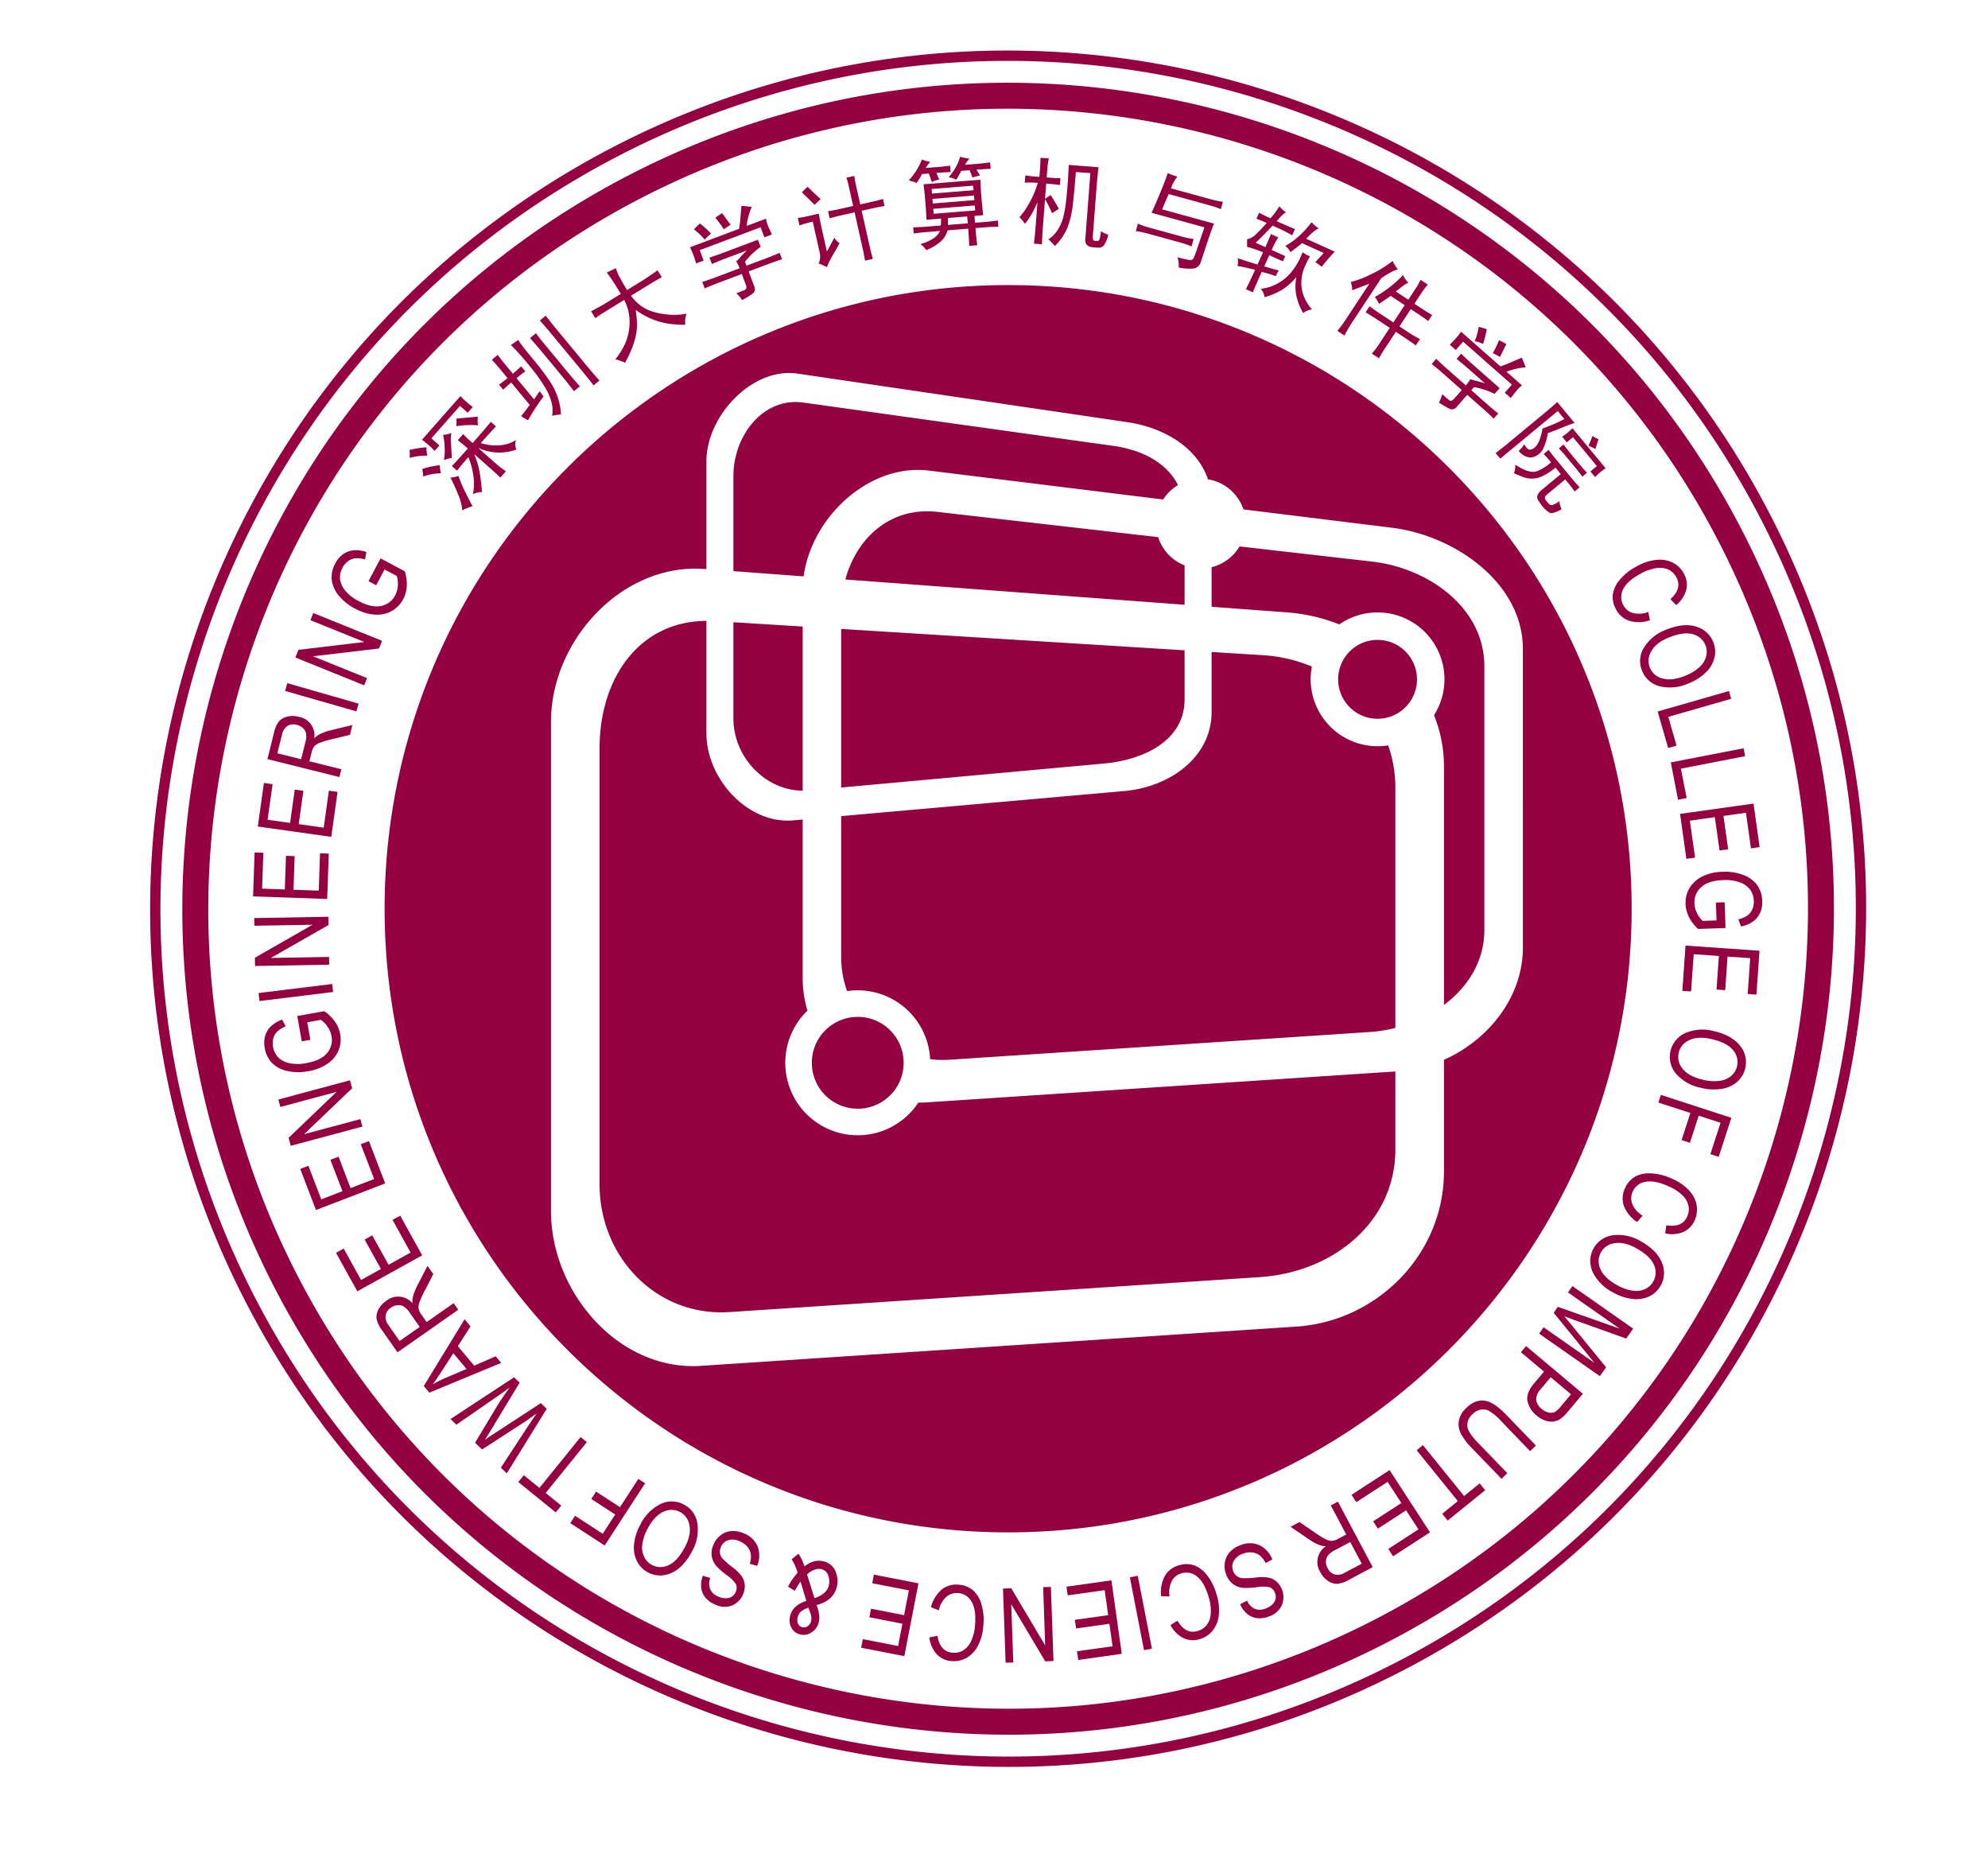 <svg id="图层_1" data-name="图层 1" xmlns="http://www.w3.org/2000/svg" viewBox="0 0 677.872 630.766"><defs><style>.cls-1,.cls-2{fill:#940040;}.cls-1{fill-rule:evenodd;}</style></defs><path class="cls-1" d="M343.754,97.191c117.399,0,212.608,95.207,212.608,212.606,0,117.4-95.209,212.608-212.608,212.608S131.148,427.198,131.148,309.797c0-117.399,95.207-212.606,212.606-212.606ZM240.151,193.971c-27.833-2.073-52.274,24.212-52.274,52.125V412.837c0,27.912,23.271,54.641,51.12,52.807l202.99-13.38c27.849-1.834,50.373-24.899,50.373-52.806V361.31c15.241-6.782,26.912-21.451,26.912-38.189V221.176c0-22.124-22.788-38.572-44.75-41.279l-50.524-6.235a15.316,15.316,0,0,0-12.112-10.257c-3.673-10.916-14.995-17.654-27.585-19.506L271.92,127.361c-15.357-2.259-31.047,14.373-31.047,29.897v36.767l-.722-.054Zm229.575,24.179a13.444,13.444,0,1,0,13.442,13.445,13.447,13.447,0,0,0-13.442-13.445Zm-177.249,128.518A15.656,15.656,0,1,0,308.132,362.324a15.658,15.658,0,0,0-15.655-15.656Zm0-9.053a24.714,24.714,0,0,1,24.677,23.458,32.896,32.896,0,0,0,6.447.214l143.418-9.454a48.363,48.363,0,0,0,8.771-1.406V268.58a43.45,43.45,0,0,0-2.448-14.465,22.828,22.828,0,0,1-26.013-26.871,51.729,51.729,0,0,0-16.763-3.888l-17.43-1.083v20.433c0,15.518-14.322,25.606-29.782,26.974l-96.529,8.546V326.31a34.225,34.225,0,0,0,2.017,11.57,24.843,24.843,0,0,1,3.635-.265Zm20.653,38.266a24.707,24.707,0,1,1-37.809-31.338,39.236,39.236,0,0,1-1.626-11.037V279.39l-3.232.287c-15.458,1.367-29.59-14.162-29.59-29.687V211.66c-23.044.149-36.431,19.619-36.431,43.509V403.763c0,24.875,19.476,45.178,44.3,43.542l180.892-11.923c24.824-1.635,46.157-18.672,46.157-43.542V365.283L315.879,375.824c-.92.06-1.838.076-2.749.057ZM469.727,208.784a22.805,22.805,0,0,1,19.243,35.049,46.189,46.189,0,0,1,3.391,17.316v81.463c8.197-6.137,13.772-14.976,13.772-25.53V227.069c0-19.715-18.778-33.389-38.374-35.627l-45.097-5.153a15.311,15.311,0,0,1-9.526,7.077v13.493l25.959,1.934a59.773,59.773,0,0,1,17.587,4.082,22.697,22.697,0,0,1,13.044-4.092Zm-65.805-16.028a15.329,15.329,0,0,1-9.01-9.638l-75.235-8.597c-15.816-1.806-27.501,8.585-31.421,23.034l115.666,8.618V192.757ZM396.604,170.282a15.393,15.393,0,0,1,5.071-4.913c-3.825-7.594-12.166-11.982-22.115-13.372L273.942,137.244c-13.7-1.913-23.857,11.222-23.857,25.059v32.409L274.022,196.494c2.752-20.314,22.407-38.573,42.772-36.062L396.604,170.282Zm7.317,51.418-117.095-7.283V268.479l89.658-8.186c13.776-1.258,27.437-7.995,27.437-21.823V221.7ZM273.695,269.563V213.6l-23.61-1.469v32.812c0,13.097,10.774,24.509,23.61,24.62ZM143.89,149.923c.907.681,1.684,1.305,2.34,1.883q.978.861,1.966,1.91l1.641-1.863-2.739-2.414,9.745-11.062,2.64,2.326,1.726-1.96a27.013,27.013,0,0,1-2.189-1.75,27.72,27.72,0,0,1-2.018-1.954l-13.111,14.884Zm7.196-1.659a20.079,20.079,0,0,1,.52,3.847,19.36,19.36,0,0,1-.252,4.735,13.643,13.643,0,0,1,2.728-.73q-.17-2.764-.318-5.063a11.383,11.383,0,0,1,.15-3.429,10.447,10.447,0,0,1-2.828.639Zm4.53-2.97a30.006,30.006,0,0,1,7.378-.281,7.95,7.95,0,0,1-.006-2.958c-2.632.226-5.089.446-7.352.646a18.149,18.149,0,0,1-.02,2.593Zm14.158,13.34-6.756-5.951a17.836,17.836,0,0,0,6.756,1.605,17.233,17.233,0,0,0,6.313-1.043,3.944,3.944,0,0,1-.111-3.229,12.29,12.29,0,0,1-5.939,1.809,16.907,16.907,0,0,1-6.104-.77q3.793-4.305,5.186-5.692l-1.765-1.553q-1.885,2.344-6.194,7.234c-1.179-1.035-2.257-2.045-3.245-3.027l-1.81,2.054c1.101.854,2.234,1.8,3.412,2.836q-3.963,4.5-5.447,5.983l1.764,1.554c1.025-1.302,2.322-2.831,3.87-4.59a24.888,24.888,0,0,1,1.69,6.269,17.679,17.679,0,0,1-.147,6.391,6.25,6.25,0,0,1,3.096-.753q-.151-2.391-.649-5.876a28.666,28.666,0,0,0-2.026-7.081l6.462,5.694q.784.689,2.461,2.336l1.896-2.156c-1.42-1.013-2.323-1.698-2.715-2.044Zm-30.114-2.528a20.358,20.358,0,0,1,6.053-.758,8.984,8.984,0,0,1-.274-2.845,29.869,29.869,0,0,0-5.855.927,7.929,7.929,0,0,1,.076,2.676Zm4.658,6.361a17.571,17.571,0,0,1,6.028-1.123,10.779,10.779,0,0,1-.36-2.751,28.237,28.237,0,0,0-6.019,1.306,15.837,15.837,0,0,1,.351,2.568Zm9.263.338a54.755,54.755,0,0,1,2.636,5.793,16.889,16.889,0,0,1,1.404,5.414,15.477,15.477,0,0,1,3.513-1.43q-.933-1.692-2.528-4.919a40.559,40.559,0,0,1-2.286-5.406,9.983,9.983,0,0,1-2.739.548Zm16.58-31.674,1.418,1.712q1.623-1.52,2.732-2.437l6.326,7.641c-1.279,1.731-2.263,3.002-2.956,3.8a19.213,19.213,0,0,0,2.368,1.428q1.222-2.203,2.688-4.428c.968-1.484,1.845-2.712,2.617-3.692-.388-.467-.825-1.066-1.315-1.79-.993,1.387-1.638,2.319-1.931,2.785l-5.992-7.238q1.409-1.166,3.001-2.31l-1.418-1.712q-1.419,1.349-2.829,2.517L172.454,124.491q-1.497-1.806-2.728-3.503l-2.011,1.666q1.521,1.627,2.934,3.332l2.414,2.917q-1.211,1.001-2.903,2.228Zm4.056-13.52q1.947,1.946,3.618,3.863,1.678,1.919,3.995,4.824a50.5,50.5,0,0,1,4.002,5.75,19.718,19.718,0,0,1,2.248,5.171,10.723,10.723,0,0,1,.175,4.511c1.07-.208,2.077-.362,3.012-.454a21.17,21.17,0,0,0-1.187-6.139,23.114,23.114,0,0,0-2.734-5.353c-1.145-1.653-2.156-3.041-3.039-4.177q-1.322-1.701-3.942-4.865a50.792,50.792,0,0,1-3.667-4.842c-.863.6-1.684,1.17-2.479,1.712Zm6.523-2.35q2.345,2.632,2.844,3.233l8.407,10.153q.745.902,3.728,4.705l2.008-1.662q-1.599-1.736-3.928-4.542l-8.405-10.154c-1.165-1.405-2.046-2.541-2.646-3.396l-2.008,1.662Zm3.345-5.983q1.763,1.921,3.59,4.135l9.984,12.058c2.218,2.68,3.801,4.655,4.729,5.915l2.011-1.665q-1.596-1.723-4.931-5.747l-9.984-12.059q-1.83-2.213-3.389-4.304l-2.01,1.666Zm17.48-3.161,1.436,2.333q1.599-1.133,4.042-2.64l5.779-3.559a15.159,15.159,0,0,1,1.623,4.746,17.822,17.822,0,0,1,.079,5.236,18.183,18.183,0,0,1-1.525,5.234,23.772,23.772,0,0,1-3.188,5.025,16.182,16.182,0,0,1,3.325,1.175,45.282,45.282,0,0,0,2.372-4.982,28.334,28.334,0,0,0,1.293-4.249,17.812,17.812,0,0,0,.398-4.078,35.45,35.45,0,0,0-.444-4.704,26.946,26.946,0,0,0,4.022,2.428,24.643,24.643,0,0,0,4.123,1.593,25.706,25.706,0,0,0,4.263.829,38.373,38.373,0,0,0,4.499.216,9.013,9.013,0,0,1,.427-3.787,21.971,21.971,0,0,1-5.679.353,26.44,26.44,0,0,1-5.293-.878,14.133,14.133,0,0,1-4.359-1.984,16.033,16.033,0,0,1-3.602-3.607l6.112-3.764q1.997-1.226,4.401-2.558l-1.438-2.332c-1.508,1.034-2.911,1.996-4.195,2.889l-6.221,3.832q-1.165-1.891-2.319-4.012a16.78,16.78,0,0,1-1.504-3.441q-1.626.845-3.096,1.448c.578.769,1.156,1.583,1.739,2.454q.875,1.294,3.066,4.851l-5.887,3.625q-2.516,1.393-4.247,2.309ZM241.91,87.807l.827,2.198q2.887-1.221,5.207-2.095l6.715-2.527a30.456,30.456,0,0,0-2.201,2.291,10.853,10.853,0,0,1-1.414,1.437,13.047,13.047,0,0,1,1.164,2.351l-8.426,3.17c-1.219.458-2.663.957-4.319,1.483l.827,2.2c1.519-.661,2.967-1.254,4.353-1.775l8.3-3.123,1.423,3.782q.506,1.344-.651,1.78-1.163.438-2.625.988a19.186,19.186,0,0,1,1.985,2.321,33.076,33.076,0,0,0,3.57-2.181,1.994,1.994,0,0,0,.506-2.559L255.266,92.542l7.57-2.85q1.462-.551,3.829-1.304l-.827-2.201q-2.148.955-3.736,1.551l-7.572,2.848-.505-1.343a33.215,33.215,0,0,1,2.258-2.522,27.111,27.111,0,0,1,3.076-2.556l-.918-2.439L247.088,86q-2.446.92-5.178,1.807Zm-5.279-9.584a18.81,18.81,0,0,1,2.03-2.018,33.7,33.7,0,0,1,3.807,3.445,11.889,11.889,0,0,0-2.155,2.066,20.337,20.337,0,0,0-3.683-3.493Zm7.283-3.995c.798-.58,1.582-1.106,2.334-1.574q2.092,2.981,2.873,3.939c-.668.438-1.45.963-2.332,1.576a33.256,33.256,0,0,0-2.875-3.94Zm8.924-4.054q2.034.207,3.485.359a24.163,24.163,0,0,0-1.734,6.506l6.59-2.48a11.807,11.807,0,0,0,.807,2.691c.394.924.802,1.817,1.217,2.685l-2.562.964-1.288-3.424-20.76,7.812,1.334,3.543-2.562.964q-.433-1.505-.962-2.916-.526-1.399-1.108-2.579l16.73-6.296q.337-2.073.469-3.937c.088-1.24.205-2.539.343-3.895Zm20.591-4.588a23.407,23.407,0,0,1,1.977-1.914c.472.523,1.95,1.926,4.422,4.224-.666.595-1.371,1.243-2.104,1.944q-.893-1.008-4.295-4.254Zm-1.387,8.738c1.295-.204,2.151-.352,2.575-.447l4.587-1.027q.38,2.319.953,4.869l1.796,8.018c.954-1.725,1.805-3.301,2.554-4.713a5.219,5.219,0,0,0,1.757,1.878q-.828,1.656-2.15,3.824a27.441,27.441,0,0,0-2.166,4.363,13.603,13.603,0,0,0-2.816-1.239,5.721,5.721,0,0,0,.376-3.696l-2.367-10.572a31.103,31.103,0,0,0-4.528,1.283l-.569-2.542Zm10.318-2.311L282.9,74.431q1.878-.558,3.915-1.014l4.587-1.026,2.765,12.353q.428,1.909.783,4.104l2.677-.6q-.615-2.14-1.073-4.175l-2.737-12.223,4.965-1.111q.897-.201,2.833-.497l-.544-2.419c-1.17.348-2.138.611-2.9.779l-4.842,1.086L291.821,62.94c-.189-.847-.363-1.835-.523-2.958l-2.679.6c.298.916.558,1.878.787,2.9l1.51,6.746-4.71,1.054q-1.914.43-3.845.731Zm32.005-17.652a11.153,11.153,0,0,0,2.813.823,16.249,16.249,0,0,0-1.535,2.084l4.684-.378c1.036-.084,2.248-.228,3.628-.423L324.135,58.676q-2.092.043-4.82.262c.22.59.545,1.352.971,2.278a8.032,8.032,0,0,0-2.549.861c-.346-1.024-.686-1.995-1.026-2.927l-2.34.189a19.285,19.285,0,0,1-1.85,3.026,11.702,11.702,0,0,0-2.681-.827,24.201,24.201,0,0,0,2.371-3.007,22.424,22.424,0,0,0,2.154-4.169Zm13.011-.917a15.345,15.345,0,0,1-1.475,3.587,22.563,22.563,0,0,1-2.406,3.403,8.471,8.471,0,0,1,2.553.836,31.982,31.982,0,0,0,1.716-3.014l2.865-.231q.495,1.262.991,2.534a13.779,13.779,0,0,1,2.555-.728c-.503-.836-.902-1.501-1.206-1.997q2.863-.231,4.822-.262l-.178-2.208c-1.471.202-2.63.341-3.503.412l-5.071.41a9.516,9.516,0,0,1,1.536-2.085,19.972,19.972,0,0,1-3.199-.658ZM323.18,74.33a18.841,18.841,0,0,1,.054,2.354l6.765-.547-.191-2.343-6.628.536ZM314.916,62.829q.322,2.328.621,6.033.302,3.711.356,6.058l4.944-.401a9.707,9.707,0,0,1-.073,2.365l-4.81.388c-1.305.105-2.824.182-4.567.241l.168,2.081q2.466-.334,4.546-.5l4.422-.358a6.232,6.232,0,0,1-2.342,2.613,15.197,15.197,0,0,1-4.368,1.857,6.427,6.427,0,0,1,2,2.066,17.005,17.005,0,0,0,5.055-3.028,8.153,8.153,0,0,0,2.252-3.716l7.026-.569q.24,2.995.343,5.863l2.732-.22c-.242-1.902-.446-3.845-.608-5.842l3.385-.275q1.95-.157,4.434-.224l-.168-2.081q-2.463.324-4.413.486l-3.385.274-.189-2.343,2.991-.243q-.325-2.463-.622-6.097c-.196-2.433-.314-4.427-.357-5.993L314.916,62.829Zm2.748,1.61,14.179-1.147.126,1.56-14.177,1.146-.127-1.559Zm.274,3.379,14.178-1.146.127,1.559L318.064,69.377l-.126-1.559Zm.274,3.38L332.388,70.051l.137,1.693-14.177,1.146-.136-1.693Zm38.124-3.415c.55-.399,1.198-.827,1.93-1.291q1.866,3.014,2.782,4.661c-.644.471-1.426.982-2.337,1.519a35.245,35.245,0,0,0-2.385-4.76l-.725,9.497q-.201,2.597-.322,5.865l-2.732-.208q.377-3.247.577-5.848l.636-8.325q-.799,1.898-1.716,3.597a28.693,28.693,0,0,1-2.513,3.801,22.725,22.725,0,0,0-1.921-2.241,23.403,23.403,0,0,0,3.079-4.347,32.12,32.12,0,0,0,3.18-7.346l-.782-.059a25.922,25.922,0,0,0-3.662-.016l.19-2.47q1.812.263,3.502.397l1.3.099.199-2.603q.158-2.082.173-3.911l2.858.217a21.699,21.699,0,0,0-.556,3.884l-.197,2.602,1.426.108c.955.074,2.046.114,3.261.123l-.178,2.337c-1.898-.228-3.458-.394-4.668-.487l-.401,5.207ZM364.418,56.23q-.115,3.131-.405,6.969c-.196,2.56-.403,4.661-.61,6.298a39.244,39.244,0,0,1-.882,4.644,14.46,14.46,0,0,1-1.827,4.18,10.844,10.844,0,0,1-3.196,3.285,16.407,16.407,0,0,1,2.185,2.261,18.679,18.679,0,0,0,4.348-6.406,31.808,31.808,0,0,0,1.739-7.319q.512-4.091,1.076-11.504l4.946.38L370.16,80.354c-.203,1.469-.1,2.455.297,2.965a2.72,2.72,0,0,0,1.888.934,21.31,21.31,0,0,0,2.343.178,2.173,2.173,0,0,0,1.768-.848,10.362,10.362,0,0,0,1.449-3.551,8.923,8.923,0,0,1-2.523-1.242,12.598,12.598,0,0,1-.387,2.527c-.178.551-.456.837-.853.85a3.296,3.296,0,0,1-1.101-.152c-.337-.114-.47-.734-.381-1.86l1.294-16.912q.198-2.607.612-6.236l-10.147-.775Zm49.566,20.008c-.466,1.044-.945,2.308-1.447,3.793l-3.1,9.3a2.968,2.968,0,0,1-2.504,2.22,16.711,16.711,0,0,1-5.038-.369,8.404,8.404,0,0,0-.397-3.494,27.978,27.978,0,0,0,4.208.955,1.319,1.319,0,0,0,1.344-.714q.411-.762,3.617-10.438L392.674,72.542q4.282-9.646,5.477-13.516a28.148,28.148,0,0,0,3.33,1.187,12.489,12.489,0,0,0-2.185,4l13.462,3.703a32.926,32.926,0,0,0,4.219.888l-.694,2.518a28.284,28.284,0,0,0-3.573-1.255l-14.219-3.912-2.241,5.206,17.735,4.877Zm-25.988.025-.692,2.515a34.832,34.832,0,0,1,4.223.89l11.069,3.045a29.548,29.548,0,0,1,3.704,1.289l.692-2.516a30.864,30.864,0,0,1-3.967-.821L392.082,77.656a35.033,35.033,0,0,1-4.085-1.393ZM436.042,92.195q-1.947-.452-4.956-1.39l1.723-3.802,4.634,2.1.807-1.78L433.615,85.223a31.503,31.503,0,0,1,2.231-4.288l-2.5-1.134q-.633,1.715-1.871,4.452l-3.326-1.508q1.406-1.225,5.79-5.83l2.377,1.078a43.994,43.994,0,0,1,4.288,2.231l.97-2.14q-2.191-.847-4.57-1.929l-1.664-.755c1.492-1.806,2.559-2.801,3.215-2.982a14.382,14.382,0,0,1-2.356-2.069,24.893,24.893,0,0,1-2.998,4.081c-1.267-.573-2.555-1.2-3.867-1.893l-.916,2.019q1.956.749,3.503,1.445a44.853,44.853,0,0,1-3.453,3.668,5.921,5.921,0,0,1-3.226,1.899l-.016,2.571a38.394,38.394,0,0,1,5.445,1.893l-1.888,4.163c-3.272-1.005-5.513-1.734-6.74-2.199a7.403,7.403,0,0,1-.071,2.694q1.875.273,6.006,1.285-1.725,3.804-3.14,6.602l2.379,1.077c.564-1.461,1.572-3.779,3.008-6.948a32.048,32.048,0,0,1,4.783,1.452,17.17,17.17,0,0,1,1.035-1.964Zm14.608-1.257a17.366,17.366,0,0,0-2.162-1.555q1.351-1.397,2.858-3.149l-7.367-3.339q-2.269,1.845-3.972,3.071a5.099,5.099,0,0,0-1.771-2.091,25.842,25.842,0,0,0,5.055-3.725,30.167,30.167,0,0,0,3.918-4.384,14.076,14.076,0,0,0,2.479,2.124c-.889.271-2.323,1.43-4.31,3.495l9.746,4.416q-1.855,1.884-4.474,5.137Zm-19.454,10.375a24.649,24.649,0,0,0,6.027-2.567,21.58,21.58,0,0,0,4.804-4.273,16.965,16.965,0,0,0-.178,5.292,19.43,19.43,0,0,0,2.511,6.945,6.217,6.217,0,0,1,2.991-1.223,15.386,15.386,0,0,1-2.931-4.91,12.662,12.662,0,0,1-.675-4.677,13.722,13.722,0,0,1,.805-4.146,30.703,30.703,0,0,1,2.114-4.346,13.57,13.57,0,0,1-2.509-1.42,23.926,23.926,0,0,1-3.217,5.987,16.241,16.241,0,0,1-5.053,4.52,14.24,14.24,0,0,1-5.968,1.947,5.585,5.585,0,0,1,1.279,2.872Zm47.187-7.522a38.472,38.472,0,0,1-5.258,4.661,32.018,32.018,0,0,1-4.327,2.776,13.682,13.682,0,0,1,1.426,2.346q3.065-2.043,3.966-2.701l4.795,3.158-3.878,5.886-4.689-3.09q-1.524-1.004-3.412-2.408l-1.361,2.069q2.14,1.259,3.993,2.478l4.25,2.799-3.734,5.668a29.765,29.765,0,0,1-2.371,3.123l2.398,1.58c.642-1.135,1.325-2.253,2.042-3.341l3.733-5.666,3.38,2.227q2.177,1.433,3.418,2.403l1.434-2.176a32.96,32.96,0,0,1-3.525-2.008l-3.485-2.298,3.876-5.886,3.163,2.084q1.415.932,2.759,1.973l1.363-2.069q-1.49-.819-2.904-1.753l-3.163-2.083,2.659-4.035a19.599,19.599,0,0,1,1.94-2.47l-2.506-1.65a20.075,20.075,0,0,1-1.576,2.869l-2.584,3.921-4.25-2.797q3.459-2.883,4.294-2.958a11.027,11.027,0,0,1-1.863-2.634Zm-22.368,19.015,2.4,1.58a53.946,53.946,0,0,1,3.226-5.374l9.331-14.164q4.213-2.844,5.701-2.964a15.602,15.602,0,0,1-1.821-2.921,37.81,37.81,0,0,1-7.616,4.675,33.008,33.008,0,0,1-6.643,2.497,8.238,8.238,0,0,1,.487,2.822q3.756-1.438,5.851-2.239l-7.321,11.108a49.223,49.223,0,0,1-3.595,4.98Zm42.208,7.777-1.551,1.765q2.43,1.976,4.294,3.612l5.385,4.745a30.066,30.066,0,0,0-3.058-.867,10.64,10.64,0,0,1-1.932-.576,13.093,13.093,0,0,1-1.53,2.132l-6.756-5.95c-.978-.86-2.093-1.902-3.336-3.118l-1.555,1.763q1.944,1.546,3.61,3.012l6.656,5.863-2.672,3.032c-.633.717-1.26.807-1.877.262q-.932-.822-2.105-1.855a19.316,19.316,0,0,1-1.116,2.843,33.208,33.208,0,0,0,3.6,2.127,1.991,1.991,0,0,0,2.496-.754l3.535-4.014,6.071,5.347c.782.688,1.762,1.612,2.949,2.768l1.553-1.763q-1.852-1.451-3.121-2.573l-6.069-5.346.947-1.078a33.587,33.587,0,0,1,3.286.808,27.484,27.484,0,0,1,3.702,1.517l1.723-1.955-9.102-8.017q-1.964-1.728-4.028-3.727Zm5.983-9.158a20.267,20.267,0,0,1-1.354,4.891,11.874,11.874,0,0,1,2.835.933,33.747,33.747,0,0,0,1.254-4.98,18.487,18.487,0,0,0-2.736-.845Zm6.947,4.554a33.101,33.101,0,0,1-2.128,4.388c.953.49,1.785.936,2.485,1.32.324-.763,1.031-2.221,2.13-4.386-.767-.446-1.599-.888-2.486-1.322Zm7.77,5.975c-1.26.516-2.463,1.021-3.598,1.527q-1.711.754-3.698,1.433l-13.412-11.817q-.771,1.068-1.758,2.19-.995,1.129-2.124,2.218l2.055,1.81,2.5-2.84,16.644,14.66-2.418,2.745,2.055,1.811c.571-.773,1.168-1.554,1.798-2.335a11.702,11.702,0,0,1,2-1.976l-5.285-4.654a24.16,24.16,0,0,1,6.56-1.524q-.549-1.352-1.319-3.248ZM530.998,137.053q-1.832,1.679-3.941,3.431l-12.463,10.315q-2.715,2.249-4.599,3.645l1.578,1.907,19.598-16.223,2.247,2.715a37.366,37.366,0,0,1-3.884,1.856c-1.35.552-2.536,1.03-3.562,1.424a26.569,26.569,0,0,1-.89,3.534,7.095,7.095,0,0,1-1.346,2.47,3.512,3.512,0,0,1-1.821,1.17q-.998.233-2.191-1.828a9.231,9.231,0,0,1-1.879,2.236,6.097,6.097,0,0,0,2.816,2.069,3.959,3.959,0,0,0,3.044-.314,5.705,5.705,0,0,0,2.442-2.365,19.294,19.294,0,0,0,1.622-5.412c1.729-.635,3.412-1.299,5.053-1.978q2.456-1.014,4.081-1.513l-5.907-7.137Zm14.09,12.726q-1.15-.575-2.118-1.129a14.798,14.798,0,0,1-.625,1.701c-.236.534-.472,1.072-.704,1.604a13.989,13.989,0,0,1,2.301,1.143,11.004,11.004,0,0,0,.575-1.66,10.027,10.027,0,0,1,.571-1.658Zm-8.91-3.803c-.685.674-1.273,1.22-1.775,1.635a20.104,20.104,0,0,1-1.741,1.275l1.579,1.909,2.109-1.748,8.155,9.851-2.208,1.828,1.581,1.909q.92-.929,1.773-1.637a21.213,21.213,0,0,1,1.84-1.355L536.178,145.976Zm-3.021,5.55-1.608,1.332c.838.882,1.846,2.028,3.01,3.435l2.414,2.916q1.582,1.908,2.565,3.296l1.608-1.329q-1.104-1.126-2.766-3.132l-2.496-3.014c-1.167-1.411-2.072-2.577-2.726-3.503Zm-5.084,1.839-1.71,1.417a37.308,37.308,0,0,1,2.513,2.827,14.81,14.81,0,0,1-4.921,3.062q-2.499.874-7.298-2.263a5.749,5.749,0,0,1-.456,2.923c1.068.467,2.091.89,3.077,1.26a8.251,8.251,0,0,0,6.702-.292,19.818,19.818,0,0,0,4.396-2.88l1.831,2.212-6.432,5.326q-2.315,1.917-1.306,3.537a18.041,18.041,0,0,0,1.923,2.637,8.88,8.88,0,0,0,1.934,1.623q1.012.602,4.141-1.145a8.787,8.787,0,0,1-.761-2.76,7.848,7.848,0,0,1-2.302,1.313,1.267,1.267,0,0,1-1.258-.395,12.203,12.203,0,0,1-1.166-1.406c-.408-.565-.213-1.175.592-1.842l6.131-5.077c.608.733,1.108,1.338,1.495,1.805q.587.709,1.729,2.299l1.712-1.415q-1.349-1.423-2.849-3.231l-5.326-6.432q-1.501-1.813-2.392-3.1Zm65.692,26.978C522.281,42.29,352.354-11.695,214.302,59.789,76.248,131.272,22.262,301.198,93.746,439.251,165.23,577.305,335.155,631.291,473.208,559.806c138.056-71.482,192.04-241.408,120.557-379.462Zm-7.858,4.068C516.67,50.698,352.086-1.59,218.372,67.647,84.656,136.884,32.366,301.469,101.604,435.182c69.238,133.714,233.822,186.004,367.536,116.767,133.715-69.237,186.003-233.823,116.766-367.538Zm17.605-9.116C529.242,31.862,352.69-24.229,209.255,50.042,65.819,124.312,9.729,300.863,83.999,444.297c74.271,143.437,250.822,199.528,394.257,125.257,143.437-74.269,199.526-250.822,125.255-394.258Zm-3.119,1.615C527.014,35.2,352.583-20.219,210.869,53.161,69.157,126.54,13.739,300.97,87.119,442.683,160.497,584.396,334.928,639.815,476.641,566.433,618.355,493.055,673.772,318.625,600.392,176.911Z"/><path class="cls-2" d="M562.037,208.627l.554,2.833a11.711,11.711,0,0,1-7.12.159,7.932,7.932,0,0,1-4.459-3.927,8.493,8.493,0,0,1-1.07-5.012,9.943,9.943,0,0,1,2.408-5.071,18.874,18.874,0,0,1,5.864-4.593,17.197,17.197,0,0,1,6.85-2.167,9.988,9.988,0,0,1,5.508,1.066,8.79,8.79,0,0,1,3.639,3.698,7.604,7.604,0,0,1,.767,5.43,10.163,10.163,0,0,1-3.433,5.248l-1.95-2.015q4.009-3.692,2.061-7.367a6.079,6.079,0,0,0-2.621-2.668,7.112,7.112,0,0,0-4.058-.59,15.275,15.275,0,0,0-5.435,1.861q-4.587,2.438-6.02,5.271a5.679,5.679,0,0,0-.006,5.518,5.351,5.351,0,0,0,3.227,2.668A8.609,8.609,0,0,0,562.037,208.627Z"/><path class="cls-2" d="M568.024,214.699q5.998-2.42,10.289-1.084a8.82,8.82,0,0,1,5.878,5.271,8.678,8.678,0,0,1,.435,5.224,10.452,10.452,0,0,1-2.843,5.005,17.147,17.147,0,0,1-6.037,3.864,15.273,15.273,0,0,1-9.453,1.066,8.697,8.697,0,0,1-6.378-5.371,8.61,8.61,0,0,1,.949-8.345,14.906,14.906,0,0,1,7.16-5.63Zm1.014,2.644q-4.339,1.75-5.954,4.63A6.191,6.191,0,0,0,566.876,231.307q3.189.919,7.873-.978a15.279,15.279,0,0,0,5.013-3.156,7.208,7.208,0,0,0,2.002-3.445,5.933,5.933,0,0,0-.236-3.746,6.223,6.223,0,0,0-4.317-3.775Q574.059,215.314,569.038,217.343Z"/><polygon class="cls-2" points="565.237 242.562 589.541 235.588 590.303 238.227 568.858 244.376 571.674 254.193 568.806 255.011 565.237 242.562"/><polygon class="cls-2" points="569.711 259.917 594.541 255.094 595.059 257.785 573.162 262.043 575.112 272.067 572.184 272.638 569.711 259.917"/><polygon class="cls-2" points="572.871 277.473 597.919 273.95 600.003 288.798 597.047 289.216 595.344 277.085 587.67 278.162 589.273 289.523 586.334 289.934 584.732 278.574 576.21 279.775 577.983 292.378 575.027 292.797 572.871 277.473"/><path class="cls-2" d="M585.09,307.702l2.968-.105.324,8.774-9.382.324a14.961,14.961,0,0,1-3.098-4.064,10.512,10.512,0,0,1-1.148-4.399,9.859,9.859,0,0,1,1.326-5.464,10.445,10.445,0,0,1,4.298-3.923,16.243,16.243,0,0,1,6.955-1.63,17.287,17.287,0,0,1,7.256,1.143,10.272,10.272,0,0,1,4.653,3.498,9.747,9.747,0,0,1,1.643,5.295,8.821,8.821,0,0,1-.707,4.01,7.446,7.446,0,0,1-2.297,2.898,11.21,11.21,0,0,1-4.206,1.801l-.912-2.438a9.108,9.108,0,0,0,3.157-1.373,5.175,5.175,0,0,0,1.591-2.055,6.268,6.268,0,0,0,.506-2.814A6.786,6.786,0,0,0,596.786,303.333a7.528,7.528,0,0,0-3.493-2.504,14.328,14.328,0,0,0-5.671-.794q-5.072.177-7.521,2.385a6.841,6.841,0,0,0-2.331,5.607,7.974,7.974,0,0,0,.888,3.291,8.509,8.509,0,0,0,1.938,2.633l4.705-.165Z"/><polygon class="cls-2" points="574.734 322.367 599.959 324.127 598.91 339.081 595.935 338.868 596.79 326.654 589.062 326.112 588.261 337.555 585.305 337.349 586.106 325.906 577.519 325.305 576.63 338.001 573.657 337.796 574.734 322.367"/><path class="cls-2" d="M584.258,351.483q6.306,1.456,9.05,5.011a8.798,8.798,0,0,1,1.791,7.685,8.607,8.607,0,0,1-2.638,4.523,10.458,10.458,0,0,1-5.201,2.474,17.222,17.222,0,0,1-7.16-.3,15.263,15.263,0,0,1-8.351-4.546,8.863,8.863,0,0,1,3.422-14.347,14.848,14.848,0,0,1,9.087-.499Zm-.685,2.744q-4.558-1.052-7.532.377a6.185,6.185,0,0,0-2.237,9.817q2.076,2.579,7.003,3.716a15.324,15.324,0,0,0,5.912.288,7.195,7.195,0,0,0,3.616-1.673,5.947,5.947,0,0,0,1.955-3.204,6.21,6.21,0,0,0-1.373-5.565Q588.85,355.449,583.574,354.227Z"/><polygon class="cls-2" points="566.318 373.272 590.362 381.082 586.045 394.386 583.207 393.467 586.681 382.772 579.231 380.352 576.227 389.604 573.39 388.679 576.392 379.427 565.475 375.882 566.318 373.272"/><path class="cls-2" d="M560.111,414.433l-1.89,2.179a11.695,11.695,0,0,1-4.507-5.506,7.932,7.932,0,0,1,.349-5.937,8.43,8.43,0,0,1,3.286-3.928,9.988,9.988,0,0,1,5.483-1.219,18.757,18.757,0,0,1,7.22,1.791,17.125,17.125,0,0,1,5.926,4.064,9.94,9.94,0,0,1,2.55,4.994,8.832,8.832,0,0,1-.673,5.141,7.609,7.609,0,0,1-3.803,3.946,10.129,10.129,0,0,1-6.248.524l.387-2.774q5.38.883,7.074-2.91a6.103,6.103,0,0,0,.489-3.709,7.161,7.161,0,0,0-2.032-3.557,15.26,15.26,0,0,0-4.818-3.133q-4.742-2.111-7.856-1.495a5.669,5.669,0,0,0-4.352,3.386,5.355,5.355,0,0,0-.111,4.188A8.538,8.538,0,0,0,560.111,414.433Z"/><path class="cls-2" d="M559.336,423.089q5.662,3.127,7.319,7.309a8.807,8.807,0,0,1-.399,7.886,8.648,8.648,0,0,1-3.782,3.622,10.487,10.487,0,0,1-5.676.942,17.218,17.218,0,0,1-6.802-2.262,15.295,15.295,0,0,1-6.779-6.672,8.863,8.863,0,0,1,7.245-12.85,14.833,14.833,0,0,1,8.874,2.025Zm-1.413,2.444q-4.092-2.262-7.344-1.714a6.184,6.184,0,0,0-4.858,8.822q1.28,3.057,5.705,5.5a15.239,15.239,0,0,0,5.607,1.909,7.167,7.167,0,0,0,3.934-.606,5.948,5.948,0,0,0,2.761-2.545,6.198,6.198,0,0,0,.218-5.723Q562.658,428.163,557.923,425.534Z"/><path class="cls-2" d="M536.161,438.45l20.712,14.498-2.368,3.381-17.48-6.242-3.633-1.343c.625.729,1.518,1.808,2.692,3.226l11.56,14.164-2.12,3.021L524.812,454.65l1.513-2.162,17.338,12.139L529.788,447.547l1.413-2.02,21.078,7.427-17.633-12.344Z"/><path class="cls-2" d="M520.362,458.895l19.37,16.255-5.017,5.983a12.855,12.855,0,0,1-2.987,2.81,5.519,5.519,0,0,1-3.704.629,8.355,8.355,0,0,1-4.034-1.984,8.593,8.593,0,0,1-3.146-4.917q-.538-2.72,2.214-5.995l3.416-4.076-7.873-6.608,1.76-2.097Zm8.399,10.624-3.445,4.112a5.125,5.125,0,0,0-1.507,3.581A4.64,4.64,0,0,0,525.705,480.332a5.37,5.37,0,0,0,2.337,1.208,3.282,3.282,0,0,0,2.026-.128,7.6,7.6,0,0,0,2.203-2.009l3.416-4.068Z"/><path class="cls-2" d="M513.971,502.229l-1.984,1.921-10.147-10.513a21.109,21.109,0,0,1-3.675-4.829,6.921,6.921,0,0,1-.707-4.488,7.996,7.996,0,0,1,2.509-4.317q2.95-2.852,6.125-2.507,3.172.345,7.484,4.812l10.147,10.505-1.972,1.909-10.136-10.502a16.463,16.463,0,0,0-3.84-3.198,4.411,4.411,0,0,0-2.879-.466,5.25,5.25,0,0,0-2.686,1.48,5.093,5.093,0,0,0-1.908,4.139q.204,2.111,3.533,5.559Z"/><polygon class="cls-2" points="485.188 492.676 499.228 510.016 504.535 505.71 506.414 508.03 493.632 518.378 491.759 516.062 497.095 511.741 483.056 494.403 485.188 492.676"/><polygon class="cls-2" points="473.82 501.182 487.596 522.388 475.022 530.555 473.396 528.054 483.666 521.382 479.45 514.885 469.832 521.133 468.212 518.648 477.836 512.401 473.149 505.179 462.473 512.111 460.845 509.609 473.82 501.182"/><path class="cls-2" d="M456.198,511.929l11.872,22.332-8.115,4.315a9.667,9.667,0,0,1-4.087,1.373,5.374,5.374,0,0,1-3.092-1.024,7.975,7.975,0,0,1-2.575-2.956,6.435,6.435,0,0,1,1.91-8.834,6.945,6.945,0,0,1-2.21-.406,17.74,17.74,0,0,1-3.414-1.839l-6.432-4.375,3.044-1.62,4.908,3.351a32.538,32.538,0,0,0,4.091,2.532,4.749,4.749,0,0,0,2.08.523,4.966,4.966,0,0,0,2.067-.677l2.805-1.49-5.272-9.917L456.198,511.929Zm4.21,13.763-5.205,2.774a7.293,7.293,0,0,0-2.375,1.785,3.581,3.581,0,0,0-.711,2.044,4.523,4.523,0,0,0,.577,2.331,4.025,4.025,0,0,0,2.402,2.132,4.594,4.594,0,0,0,3.456-.6l5.784-3.073Z"/><path class="cls-2" d="M433.835,531.635l-2.291,1.225a7.6,7.6,0,0,0-2.09-2.663,5.377,5.377,0,0,0-2.645-.955,6.619,6.619,0,0,0-3.115.497,5.567,5.567,0,0,0-3.079,2.538,3.963,3.963,0,0,0-.09,3.391,3.784,3.784,0,0,0,1.191,1.631,3.689,3.689,0,0,0,1.89.719,27.468,27.468,0,0,0,4.54-.213,15.131,15.131,0,0,1,4.524.048,6.117,6.117,0,0,1,2.626,1.348,7.271,7.271,0,0,1,1.831,7.981,7.288,7.288,0,0,1-4.233,3.811,8.597,8.597,0,0,1-4.093.671,6.53,6.53,0,0,1-3.476-1.426,8.694,8.694,0,0,1-2.462-3.345l2.362-1.214a5.449,5.449,0,0,0,2.739,2.845,4.983,4.983,0,0,0,3.744-.236,5.305,5.305,0,0,0,2.904-2.297,3.373,3.373,0,0,0,.128-2.962,3.138,3.138,0,0,0-1.725-1.873,10.639,10.639,0,0,0-4.382-.071,26.727,26.727,0,0,1-4.551.255,6.907,6.907,0,0,1-3.61-1.284,7.117,7.117,0,0,1-2.31-3.134,7.885,7.885,0,0,1-.535-4.051,6.833,6.833,0,0,1,1.549-3.556,8.828,8.828,0,0,1,3.562-2.446,8.243,8.243,0,0,1,6.556-.152A8.764,8.764,0,0,1,433.835,531.635Z"/><path class="cls-2" d="M398.805,544.226l-2.887-.054a11.723,11.723,0,0,1,1.326-6.992,7.934,7.934,0,0,1,4.77-3.55,8.505,8.505,0,0,1,5.124-.006,9.968,9.968,0,0,1,4.457,3.416,18.848,18.848,0,0,1,3.274,6.685,17.227,17.227,0,0,1,.696,7.149,10.02,10.02,0,0,1-2.191,5.17A8.782,8.782,0,0,1,409.004,558.83a7.603,7.603,0,0,1-5.47-.376,10.142,10.142,0,0,1-4.419-4.453l2.373-1.484q2.784,4.69,6.781,3.545a6.071,6.071,0,0,0,3.156-2.007,7.167,7.167,0,0,0,1.419-3.84,15.344,15.344,0,0,0-.694-5.707q-1.432-4.992-3.905-6.984a5.68,5.68,0,0,0-5.395-1.154,5.339,5.339,0,0,0-3.28,2.603A8.637,8.637,0,0,0,398.805,544.226Z"/><rect class="cls-2" x="387.649" y="537.235" width="2.742" height="25.293" transform="translate(-97.725 84.279) rotate(-10.994)"/><polygon class="cls-2" points="378.977 538.766 382.498 563.813 367.652 565.898 367.235 562.94 379.366 561.24 378.288 553.566 366.928 555.169 366.516 552.228 377.876 550.627 376.674 542.106 364.071 543.877 363.653 540.921 378.977 538.766"/><polygon class="cls-2" points="358.332 540.997 359.216 566.268 356.407 566.37 344.816 546.904 345.512 566.746 342.892 566.84 342.008 541.569 344.816 541.469 356.39 560.95 355.694 541.086 358.332 540.997"/><path class="cls-2" d="M320.115,548.984l-2.673-1.083a11.742,11.742,0,0,1,3.739-6.056,7.95,7.95,0,0,1,5.724-1.601,8.475,8.475,0,0,1,4.789,1.831,9.937,9.937,0,0,1,2.938,4.783,18.887,18.887,0,0,1,.66,7.421,17.183,17.183,0,0,1-1.914,6.919,9.967,9.967,0,0,1-3.894,4.041,8.777,8.777,0,0,1-5.076,1.035,7.553,7.553,0,0,1-4.976-2.314,10.136,10.136,0,0,1-2.532-5.736l2.75-.537q.919,5.38,5.059,5.742a6.081,6.081,0,0,0,3.663-.748,7.116,7.116,0,0,0,2.704-3.079,15.322,15.322,0,0,0,1.395-5.571q.46-5.179-1.142-7.921a5.663,5.663,0,0,0-4.617-3.01,5.35,5.35,0,0,0-3.999,1.254A8.681,8.681,0,0,0,320.115,548.984Z"/><polygon class="cls-2" points="313.181 539.778 308.352 564.602 293.634 561.74 294.206 558.813 306.233 561.152 307.71 553.549 296.444 551.357 297.015 548.441 308.275 550.633 309.919 542.182 297.422 539.755 297.987 536.822 313.181 539.778"/><path class="cls-2" d="M274.324,533.985q3.357-2.591,6.644-1.651a5.757,5.757,0,0,1,4.016,3.558,8.282,8.282,0,0,1,.277,5.389q-1.29,4.494-6.82,5.889a15.934,15.934,0,0,1,.901,3.533,6.65,6.65,0,0,1-.195,2.444,5.693,5.693,0,0,1-2.562,3.451,4.767,4.767,0,0,1-3.934.554,4.463,4.463,0,0,1-2.879-2.41,5.513,5.513,0,0,1-.277-4.11q.999-3.462,5.459-4.841l-1.983-6.579a18.163,18.163,0,0,0-1.921,3.11L268.706,540.932a20.118,20.118,0,0,1,3.263-4.733,16.83,16.83,0,0,0-2.032-4.624l2.321-1.896a16.963,16.963,0,0,1,2.067,4.306Zm1.343,14.092a7.635,7.635,0,0,0-2.585,1.378,3.933,3.933,0,0,0-1.06,1.813,3.113,3.113,0,0,0,.077,2.243,2.111,2.111,0,0,0,1.372,1.219,2.227,2.227,0,0,0,1.843-.276,2.857,2.857,0,0,0,1.249-1.745,4.629,4.629,0,0,0-.247-2.78l-.648-1.854Zm-.477-11.295,2.533,8.061a10.155,10.155,0,0,0,3.381-1.836,4.962,4.962,0,0,0,1.467-2.297,5.79,5.79,0,0,0-.118-3.464,3.262,3.262,0,0,0-2.256-2.279,4.153,4.153,0,0,0-2.474.172A6.312,6.312,0,0,0,275.189,536.782Z"/><path class="cls-2" d="M258.158,533.83l-2.503-.711a7.564,7.564,0,0,0,.341-3.368,5.242,5.242,0,0,0-1.237-2.521,6.649,6.649,0,0,0-2.585-1.808,5.546,5.546,0,0,0-3.975-.313,3.978,3.978,0,0,0-2.427,2.379,3.845,3.845,0,0,0-.277,2.003,3.689,3.689,0,0,0,.867,1.825,26.994,26.994,0,0,0,3.409,2.998,14.991,14.991,0,0,1,3.221,3.18,6.064,6.064,0,0,1,.955,2.797,7.257,7.257,0,0,1-4.229,7.007,7.325,7.325,0,0,1-5.688-.194,8.517,8.517,0,0,1-3.41-2.368,6.486,6.486,0,0,1-1.514-3.439,8.615,8.615,0,0,1,.554-4.11l2.538.765a5.442,5.442,0,0,0,0,3.945,5.012,5.012,0,0,0,2.856,2.439,5.303,5.303,0,0,0,3.686.358,3.377,3.377,0,0,0,2.149-2.044,3.127,3.127,0,0,0,.059-2.544,10.768,10.768,0,0,0-3.104-3.09,26.138,26.138,0,0,1-3.451-2.981,6.909,6.909,0,0,1-1.702-3.428,7.043,7.043,0,0,1,.519-3.857,7.791,7.791,0,0,1,2.426-3.292,6.841,6.841,0,0,1,3.586-1.484,8.887,8.887,0,0,1,4.259.717,8.233,8.233,0,0,1,4.823,4.442A8.843,8.843,0,0,1,258.158,533.83Z"/><path class="cls-2" d="M235.989,528.849q-3.039,5.705-7.179,7.444a8.82,8.82,0,0,1-7.891-.259,8.636,8.636,0,0,1-3.693-3.723,10.518,10.518,0,0,1-1.043-5.659,17.31,17.31,0,0,1,2.144-6.844,15.305,15.305,0,0,1,6.555-6.89,8.688,8.688,0,0,1,8.333.017,8.595,8.595,0,0,1,4.64,6.997,14.832,14.832,0,0,1-1.866,8.916Zm-2.474-1.373q2.201-4.135,1.585-7.373a6.185,6.185,0,0,0-8.905-4.712q-3.029,1.343-5.4,5.807A15.277,15.277,0,0,0,218.987,526.84a7.138,7.138,0,0,0,.678,3.922,5.915,5.915,0,0,0,2.591,2.72,6.203,6.203,0,0,0,5.73.113Q230.972,532.261,233.515,527.476Z"/><polygon class="cls-2" points="219.963 505.674 206.188 526.882 194.456 519.268 196.082 516.764 205.511 522.889 209.78 516.317 201.617 511.022 203.243 508.519 211.406 513.814 217.659 504.178 219.963 505.674"/><polygon class="cls-2" points="200.108 491.641 186.068 508.979 191.374 513.284 189.496 515.596 176.722 505.25 178.601 502.93 183.936 507.253 197.977 489.915 200.108 491.641"/><path class="cls-2" d="M186.42,480.286l-13.605,22.014-2.025-1.955,9.246-14.115q1.413-2.183,2.962-4.334l-3.916,2.715-14.706,9.539-2.385-2.297,6.76-11.27a86.535,86.535,0,0,1,5.053-7.563c-1.337.995-2.851,2.08-4.559,3.251l-13.627,9.422-1.991-1.921L175.295,469.537l1.896,1.833-10.235,16.909-1.59,2.584c.913-.654,1.744-1.231,2.497-1.714l16.549-10.801Z"/><path class="cls-2" d="M170.893,464.622l-24.492,10.153-1.896-2.262L158.42,449.756l2.015,2.409-4.311,6.773,5.564,6.631,7.333-3.18,1.872,2.233Zm-11.801,2.09-4.511-5.377-3.982,6.154q-1.827,2.838-3.074,4.494a36.721,36.721,0,0,1,4.423-2.243Z"/><path class="cls-2" d="M156.251,446.523l-20.713,14.5-5.27-7.533a9.761,9.761,0,0,1-1.861-3.887,5.387,5.387,0,0,1,.642-3.192,7.994,7.994,0,0,1,2.622-2.916,6.436,6.436,0,0,1,8.998.818,6.916,6.916,0,0,1,.136-2.238,17.637,17.637,0,0,1,1.401-3.615l3.563-6.915,1.978,2.821L145.021,439.65a32.656,32.656,0,0,0-2.014,4.364,4.7,4.7,0,0,0-.271,2.126,5.016,5.016,0,0,0,.924,1.973l1.826,2.603L154.679,444.273l1.572,2.25Zm-13.139,5.853-3.386-4.835a7.15,7.15,0,0,0-2.061-2.132,3.522,3.522,0,0,0-2.115-.459,4.54,4.54,0,0,0-2.244.854,4.034,4.034,0,0,0-1.819,2.644,4.565,4.565,0,0,0,1.013,3.358l3.757,5.37Z"/><polygon class="cls-2" points="143.958 427.96 121.843 440.221 114.577 427.112 117.186 425.664 123.122 436.376 129.894 432.619 124.335 422.589 126.932 421.152 132.492 431.181 140.018 427.012 133.847 415.875 136.461 414.433 143.958 427.96"/><polygon class="cls-2" points="131.343 403.443 107.745 412.506 102.375 398.513 105.16 397.449 109.547 408.879 116.774 406.099 112.662 395.393 115.436 394.332 119.541 405.039 127.58 401.954 123.017 390.075 125.802 389.003 131.343 403.443"/><polygon class="cls-2" points="123.568 384.067 99.144 390.616 98.415 387.902 114.769 372.23 95.594 377.372 94.916 374.84 119.34 368.291 120.069 371.006 103.692 386.664 122.884 381.523 123.568 384.067"/><path class="cls-2" d="M105.827,354.499l-2.927.511-1.537-8.638,9.241-1.632a14.977,14.977,0,0,1,3.633,3.597,10.537,10.537,0,0,1,1.749,4.194,9.851,9.851,0,0,1-.553,5.594,10.421,10.421,0,0,1-3.711,4.483,16.197,16.197,0,0,1-6.655,2.585,17.343,17.343,0,0,1-7.344-.125,10.216,10.216,0,0,1-5.094-2.814,9.607,9.607,0,0,1-2.362-5.012,8.924,8.924,0,0,1,.135-4.069,7.48,7.48,0,0,1,1.873-3.186,11.274,11.274,0,0,1,3.911-2.374l1.242,2.286a9.367,9.367,0,0,0-2.933,1.796,5.273,5.273,0,0,0-1.289,2.26,6.35,6.35,0,0,0-.112,2.857,6.837,6.837,0,0,0,1.755,3.64,7.522,7.522,0,0,0,3.81,1.99,14.342,14.342,0,0,0,5.73,0q4.992-.883,7.115-3.409a6.864,6.864,0,0,0,1.524-5.877,7.954,7.954,0,0,0-1.336-3.133,8.446,8.446,0,0,0-2.291-2.339l-4.635.82Z"/><rect class="cls-2" x="88.231" y="336.994" width="25.282" height="2.742" transform="translate(-40.467 14.808) rotate(-6.997)"/><polygon class="cls-2" points="112.247 328.874 86.965 329.316 86.918 326.507 106.577 315.258 86.724 315.605 86.677 312.984 111.96 312.544 112.013 315.352 92.331 326.583 112.201 326.235 112.247 328.874"/><polygon class="cls-2" points="111.568 306.477 86.292 305.593 86.816 290.611 89.796 290.718 89.371 302.955 97.11 303.226 97.51 291.76 100.479 291.866 100.078 303.333 108.677 303.632 109.125 290.906 112.104 291.012 111.568 306.477"/><polygon class="cls-2" points="112.95 285.294 87.909 281.772 89.993 266.931 92.95 267.343 91.243 279.475 98.916 280.552 100.512 269.192 103.451 269.605 101.855 280.965 110.376 282.16 112.149 269.557 115.106 269.969 112.95 285.294"/><path class="cls-2" d="M115.728,264.911,91.193,258.792l2.22-8.922a9.643,9.643,0,0,1,1.72-3.952,5.37,5.37,0,0,1,2.827-1.613,7.935,7.935,0,0,1,3.922.071,6.419,6.419,0,0,1,5.282,7.326,7.097,7.097,0,0,1,1.785-1.373,17.64,17.64,0,0,1,3.651-1.308l7.556-1.849-.836,3.345-5.772,1.407a31.838,31.838,0,0,0-4.623,1.343,4.735,4.735,0,0,0-1.778,1.19,5.099,5.099,0,0,0-.883,1.997l-.766,3.08,10.895,2.716-.665,2.662Zm-13.045-6.078,1.431-5.724a7.137,7.137,0,0,0,.253-2.956,3.515,3.515,0,0,0-1.036-1.897,4.501,4.501,0,0,0-2.12-1.13,4.013,4.013,0,0,0-3.192.358,4.59,4.59,0,0,0-1.866,2.963l-1.585,6.361Z"/><rect class="cls-2" x="108.368" y="225.065" width="2.745" height="25.288" transform="translate(-149.013 277.647) rotate(-73.993)"/><polygon class="cls-2" points="124.162 233.622 100.712 224.152 101.766 221.542 124.263 218.869 105.853 211.431 106.831 208.998 130.281 218.474 129.234 221.083 106.724 223.734 125.152 231.178 124.162 233.622"/><path class="cls-2" d="M128.271,199.517l-2.621-1.39,4.111-7.762,8.287,4.404a14.995,14.995,0,0,1,.647,5.077,10.428,10.428,0,0,1-1.201,4.375,9.858,9.858,0,0,1-3.887,4.07,10.357,10.357,0,0,1-5.683,1.249,16.183,16.183,0,0,1-6.837-2.062,17.273,17.273,0,0,1-5.713-4.616,10.278,10.278,0,0,1-2.278-5.36,9.644,9.644,0,0,1,1.224-5.406,8.944,8.944,0,0,1,2.615-3.121,7.52,7.52,0,0,1,3.439-1.354,11.263,11.263,0,0,1,4.541.536l-.43,2.567a9.11,9.11,0,0,0-3.416-.388,5.185,5.185,0,0,0-2.409.984,6.307,6.307,0,0,0-1.843,2.185,6.81,6.81,0,0,0-.86,3.951,7.507,7.507,0,0,0,1.779,3.911,14.254,14.254,0,0,0,4.511,3.527q4.479,2.377,7.709,1.691a6.859,6.859,0,0,0,4.822-3.688,7.969,7.969,0,0,0,.872-3.297,8.458,8.458,0,0,0-.359-3.246l-4.163-2.214Z"/></svg>